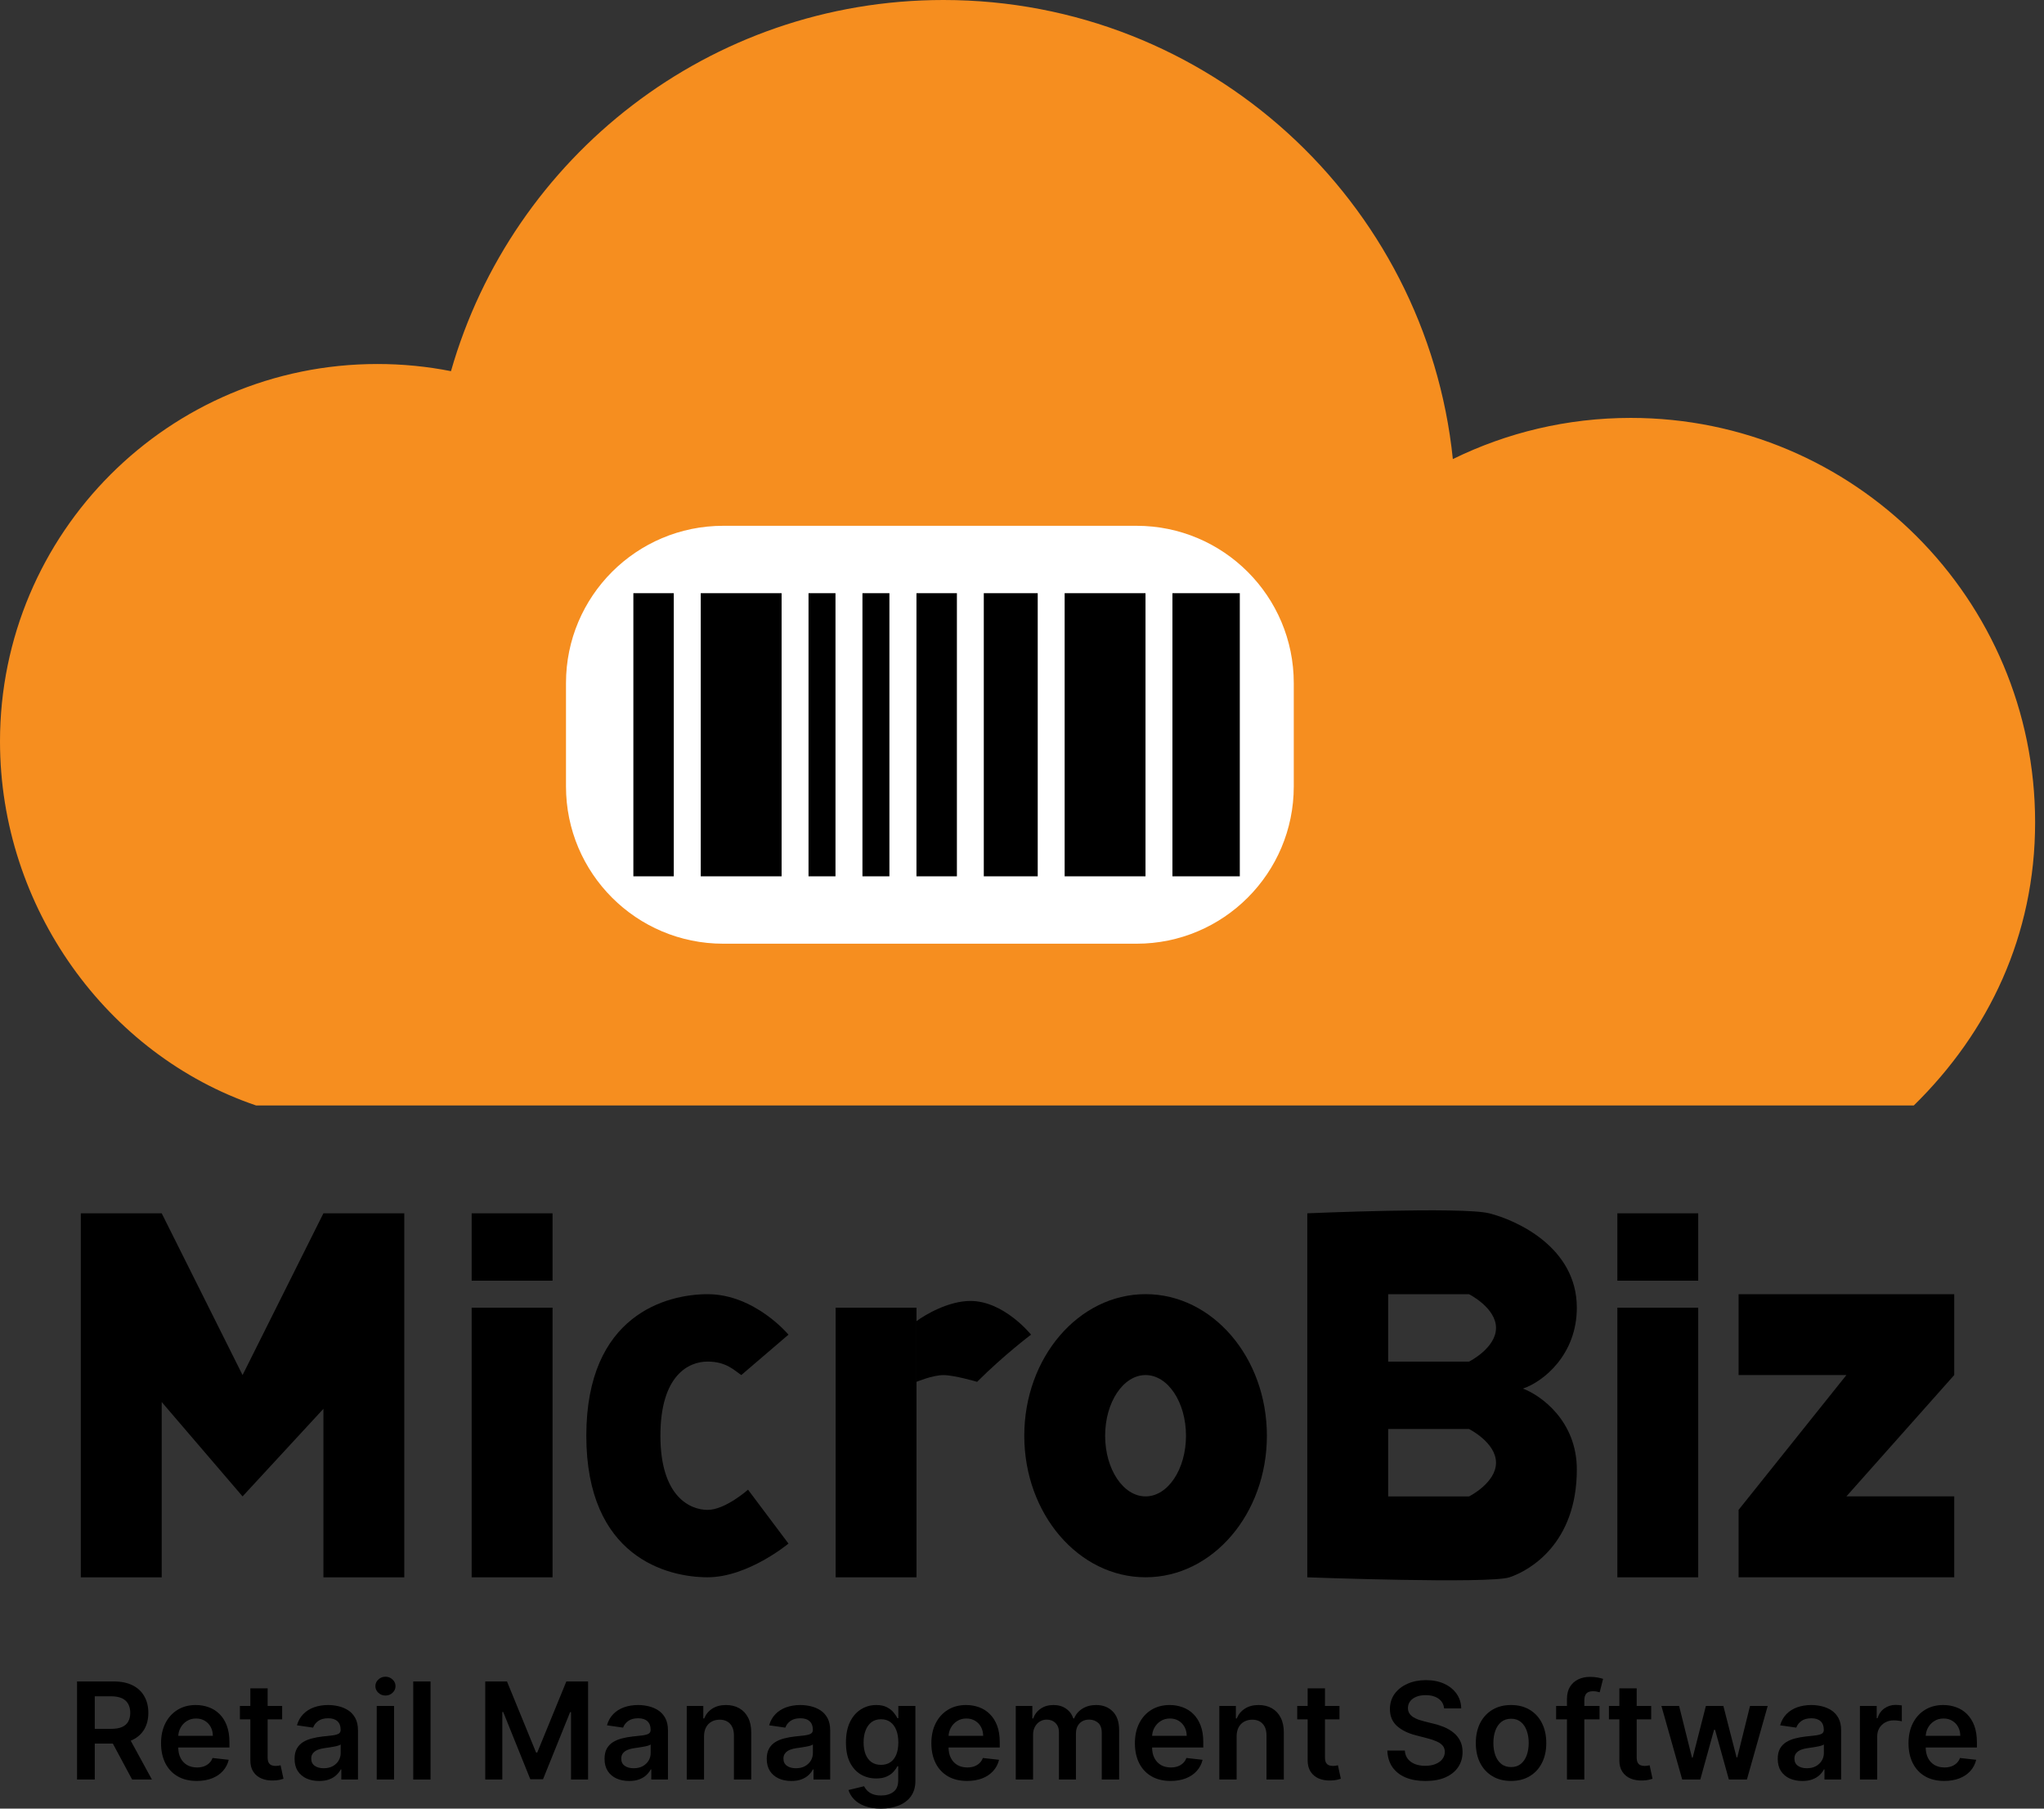 <svg width="52" height="46" viewBox="0 0 52 46" fill="none" xmlns="http://www.w3.org/2000/svg">
<rect x="0" y="0" width="52" height="46" fill="#333333" stroke="none"/>
<path fill-rule="evenodd" clip-rule="evenodd" d="M6.515 28.116H48.688C50.593 26.249 51.774 23.793 51.774 20.915C51.774 15.235 47.169 10.629 41.488 10.629C39.863 10.629 38.327 11.006 36.961 11.676C36.284 5.116 30.74 0 24.001 0C18.05 0 13.031 3.99 11.473 9.44C10.867 9.32 10.241 9.258 9.6 9.258C4.298 9.258 0 13.556 0 18.858C0 23.081 2.726 26.831 6.515 28.116Z" fill="#F68E1F"/>
<path d="M14.399 17.373C14.399 15.164 16.19 13.373 18.399 13.373H28.914C31.123 13.373 32.914 15.164 32.914 17.373V20.002C32.914 22.211 31.123 24.002 28.914 24.002H18.399C16.19 24.002 14.399 22.211 14.399 20.002V17.373Z" fill="white"/>
<path d="M16.113 15.087H17.141V22.288H16.113V15.087Z" fill="black"/>
<path d="M20.569 15.087H21.255V22.288H20.569V15.087Z" fill="black"/>
<path d="M21.941 15.087H22.627V22.288H21.941V15.087Z" fill="black"/>
<path d="M23.315 15.087H24.344V22.288H23.315V15.087Z" fill="black"/>
<path d="M29.827 15.087H31.541V22.288H29.827V15.087Z" fill="black"/>
<path d="M25.028 15.087H26.4V22.288H25.028V15.087Z" fill="black"/>
<path d="M27.085 15.087H29.142V22.288H27.085V15.087Z" fill="black"/>
<path d="M17.827 15.087H19.884V22.288H17.827V15.087Z" fill="black"/>
<path d="M24.687 33.088C24.138 33.088 23.544 33.431 23.316 33.602V35.145C23.316 35.145 23.725 34.974 24.001 34.974C24.277 34.974 24.858 35.145 24.858 35.145C25.544 34.46 26.23 33.945 26.23 33.945C26.23 33.945 25.544 33.088 24.687 33.088Z" fill="black"/>
<path d="M18.859 34.973L20.059 33.945C20.059 33.945 19.201 32.916 18.002 32.916C16.973 32.916 14.916 33.43 14.916 36.516C14.916 39.602 16.973 40.116 18.002 40.116C19.03 40.116 20.059 39.259 20.059 39.259L19.03 37.888C19.03 37.888 18.453 38.402 18.002 38.402C17.55 38.402 16.801 38.059 16.801 36.516C16.801 34.973 17.523 34.63 18.002 34.63C18.48 34.63 18.687 34.859 18.859 34.973Z" fill="black"/>
<path d="M2.056 30.859V40.117H4.114V35.659L6.171 38.059L8.228 35.831V40.117H10.285V30.859H8.228L6.171 34.973L4.114 30.859H2.056Z" fill="black"/>
<path d="M11.999 30.859H14.057V32.573H11.999V30.859Z" fill="black"/>
<path d="M41.146 30.859H43.203V32.573H41.146V30.859Z" fill="black"/>
<path d="M11.999 33.259H14.057V40.117H11.999V33.259Z" fill="black"/>
<path d="M41.146 33.259H43.203V40.117H41.146V33.259Z" fill="black"/>
<path d="M21.259 33.259H23.316V40.117H21.259V33.259Z" fill="black"/>
<path fill-rule="evenodd" clip-rule="evenodd" d="M29.144 40.116C30.848 40.116 32.23 38.504 32.23 36.516C32.23 34.527 30.848 32.915 29.144 32.915C27.44 32.915 26.058 34.527 26.058 36.516C26.058 38.504 27.44 40.116 29.144 40.116ZM29.144 38.059C29.712 38.059 30.172 37.368 30.172 36.516C30.172 35.664 29.712 34.973 29.144 34.973C28.576 34.973 28.115 35.664 28.115 36.516C28.115 37.368 28.576 38.059 29.144 38.059Z" fill="black"/>
<path fill-rule="evenodd" clip-rule="evenodd" d="M33.258 40.117V30.859C33.258 30.859 37.201 30.688 37.886 30.859C38.572 31.031 40.115 31.717 40.115 33.26C40.115 34.46 39.258 35.145 38.743 35.317C39.201 35.488 40.115 36.14 40.115 37.374C40.115 39.26 38.915 39.946 38.401 40.117C37.886 40.288 33.258 40.117 33.258 40.117ZM35.316 32.917H37.373C37.373 32.917 38.059 33.26 38.059 33.774C38.059 34.288 37.373 34.631 37.373 34.631H35.316V32.917ZM37.373 36.345H35.316V38.06H37.373C37.373 38.06 38.059 37.717 38.059 37.202C38.059 36.688 37.373 36.345 37.373 36.345Z" fill="black"/>
<path d="M44.23 34.973V32.916H49.716V34.973L46.973 38.059H49.716V40.116H44.23V38.402L46.973 34.973H44.23Z" fill="black"/>
<path d="M1.96 45.26V42.766H2.895C3.086 42.766 3.247 42.799 3.377 42.866C3.508 42.932 3.606 43.026 3.673 43.146C3.74 43.265 3.774 43.404 3.774 43.563C3.774 43.723 3.74 43.862 3.672 43.98C3.604 44.097 3.505 44.187 3.373 44.251C3.242 44.315 3.08 44.346 2.889 44.346H2.223V43.971H2.828C2.94 43.971 3.031 43.956 3.103 43.925C3.174 43.893 3.227 43.848 3.261 43.788C3.296 43.727 3.314 43.652 3.314 43.563C3.314 43.475 3.296 43.4 3.261 43.337C3.226 43.274 3.173 43.226 3.102 43.193C3.03 43.16 2.938 43.143 2.825 43.143H2.411V45.26H1.96ZM3.248 44.13L3.865 45.26H3.361L2.755 44.13H3.248Z" fill="black"/>
<path d="M5.006 45.296C4.818 45.296 4.656 45.257 4.52 45.179C4.384 45.1 4.28 44.989 4.207 44.846C4.134 44.701 4.097 44.531 4.097 44.335C4.097 44.143 4.134 43.974 4.207 43.829C4.281 43.683 4.384 43.569 4.516 43.488C4.648 43.406 4.804 43.365 4.982 43.365C5.098 43.365 5.207 43.384 5.309 43.421C5.412 43.458 5.503 43.514 5.582 43.592C5.661 43.669 5.724 43.767 5.769 43.886C5.814 44.005 5.837 44.146 5.837 44.31V44.445H4.304V44.148H5.415C5.414 44.063 5.396 43.988 5.36 43.923C5.324 43.856 5.274 43.804 5.21 43.766C5.147 43.727 5.073 43.708 4.989 43.708C4.898 43.708 4.819 43.73 4.751 43.774C4.683 43.817 4.63 43.874 4.592 43.945C4.554 44.014 4.535 44.091 4.534 44.175V44.434C4.534 44.543 4.554 44.636 4.594 44.714C4.634 44.791 4.689 44.85 4.761 44.892C4.832 44.932 4.916 44.953 5.012 44.953C5.076 44.953 5.134 44.944 5.186 44.926C5.238 44.907 5.283 44.88 5.321 44.844C5.359 44.809 5.388 44.764 5.407 44.712L5.819 44.758C5.793 44.867 5.743 44.962 5.67 45.043C5.598 45.123 5.506 45.186 5.393 45.23C5.28 45.274 5.151 45.296 5.006 45.296Z" fill="black"/>
<path d="M7.178 43.389V43.73H6.103V43.389H7.178ZM6.369 42.941H6.809V44.697C6.809 44.756 6.818 44.802 6.836 44.833C6.855 44.864 6.879 44.885 6.909 44.897C6.939 44.908 6.973 44.914 7.009 44.914C7.037 44.914 7.062 44.912 7.085 44.908C7.108 44.904 7.126 44.9 7.138 44.897L7.212 45.241C7.189 45.249 7.155 45.258 7.111 45.268C7.068 45.278 7.016 45.283 6.953 45.285C6.843 45.288 6.743 45.272 6.655 45.235C6.566 45.198 6.496 45.14 6.444 45.062C6.393 44.984 6.368 44.887 6.369 44.77V42.941Z" fill="black"/>
<path d="M8.119 45.297C8.001 45.297 7.894 45.276 7.799 45.234C7.705 45.191 7.63 45.128 7.575 45.044C7.521 44.96 7.494 44.857 7.494 44.735C7.494 44.629 7.513 44.542 7.552 44.473C7.591 44.404 7.644 44.349 7.711 44.307C7.779 44.266 7.855 44.235 7.939 44.214C8.024 44.192 8.112 44.176 8.203 44.166C8.313 44.155 8.402 44.145 8.47 44.136C8.538 44.126 8.588 44.111 8.619 44.092C8.65 44.072 8.666 44.04 8.666 43.998V43.991C8.666 43.899 8.639 43.828 8.585 43.778C8.53 43.727 8.452 43.702 8.35 43.702C8.242 43.702 8.156 43.726 8.093 43.773C8.03 43.82 7.988 43.876 7.966 43.94L7.554 43.881C7.587 43.768 7.64 43.673 7.715 43.596C7.79 43.519 7.881 43.462 7.989 43.423C8.097 43.385 8.216 43.365 8.347 43.365C8.437 43.365 8.527 43.376 8.616 43.397C8.705 43.418 8.787 43.453 8.861 43.501C8.935 43.549 8.994 43.615 9.039 43.697C9.084 43.78 9.107 43.884 9.107 44.008V45.26H8.683V45.003H8.669C8.642 45.055 8.604 45.103 8.555 45.149C8.507 45.193 8.447 45.23 8.374 45.257C8.302 45.284 8.217 45.297 8.119 45.297ZM8.234 44.973C8.322 44.973 8.399 44.956 8.464 44.921C8.529 44.885 8.579 44.838 8.614 44.78C8.649 44.721 8.667 44.658 8.667 44.589V44.368C8.653 44.38 8.63 44.39 8.597 44.4C8.564 44.41 8.528 44.418 8.487 44.425C8.447 44.433 8.406 44.439 8.367 44.445C8.327 44.451 8.292 44.456 8.263 44.46C8.197 44.468 8.138 44.483 8.086 44.503C8.035 44.524 7.994 44.552 7.964 44.589C7.933 44.624 7.918 44.671 7.918 44.727C7.918 44.809 7.948 44.87 8.007 44.911C8.067 44.953 8.142 44.973 8.234 44.973Z" fill="black"/>
<path d="M9.584 45.26V43.389H10.025V45.26H9.584ZM9.806 43.124C9.736 43.124 9.676 43.101 9.626 43.054C9.575 43.007 9.55 42.951 9.55 42.885C9.55 42.819 9.575 42.762 9.626 42.716C9.676 42.669 9.736 42.645 9.806 42.645C9.877 42.645 9.937 42.669 9.986 42.716C10.037 42.762 10.062 42.819 10.062 42.885C10.062 42.951 10.037 43.007 9.986 43.054C9.937 43.101 9.877 43.124 9.806 43.124Z" fill="black"/>
<path d="M10.953 42.766V45.26H10.513V42.766H10.953Z" fill="black"/>
<path d="M12.345 42.766H12.898L13.638 44.573H13.668L14.408 42.766H14.961V45.26H14.527V43.546H14.504L13.815 45.252H13.491L12.802 43.543H12.779V45.26H12.345V42.766Z" fill="black"/>
<path d="M16.006 45.297C15.887 45.297 15.78 45.276 15.685 45.234C15.591 45.191 15.516 45.128 15.461 45.044C15.407 44.96 15.38 44.857 15.38 44.735C15.38 44.629 15.399 44.542 15.438 44.473C15.477 44.404 15.53 44.349 15.598 44.307C15.665 44.266 15.741 44.235 15.825 44.214C15.911 44.192 15.999 44.176 16.09 44.166C16.199 44.155 16.288 44.145 16.356 44.136C16.424 44.126 16.474 44.111 16.505 44.092C16.536 44.072 16.552 44.04 16.552 43.998V43.991C16.552 43.899 16.525 43.828 16.471 43.778C16.416 43.727 16.338 43.702 16.236 43.702C16.128 43.702 16.042 43.726 15.979 43.773C15.916 43.82 15.874 43.876 15.852 43.94L15.441 43.881C15.473 43.768 15.527 43.673 15.601 43.596C15.676 43.519 15.767 43.462 15.875 43.423C15.983 43.385 16.102 43.365 16.233 43.365C16.323 43.365 16.413 43.376 16.502 43.397C16.592 43.418 16.673 43.453 16.747 43.501C16.821 43.549 16.88 43.615 16.925 43.697C16.97 43.78 16.993 43.884 16.993 44.008V45.26H16.569V45.003H16.555C16.528 45.055 16.49 45.103 16.441 45.149C16.393 45.193 16.333 45.23 16.26 45.257C16.188 45.284 16.103 45.297 16.006 45.297ZM16.12 44.973C16.208 44.973 16.285 44.956 16.35 44.921C16.415 44.885 16.465 44.838 16.5 44.78C16.536 44.721 16.553 44.658 16.553 44.589V44.368C16.54 44.38 16.516 44.39 16.483 44.4C16.45 44.41 16.414 44.418 16.373 44.425C16.333 44.433 16.292 44.439 16.253 44.445C16.213 44.451 16.178 44.456 16.149 44.46C16.083 44.468 16.025 44.483 15.973 44.503C15.921 44.524 15.88 44.552 15.85 44.589C15.82 44.624 15.805 44.671 15.805 44.727C15.805 44.809 15.834 44.87 15.893 44.911C15.953 44.953 16.028 44.973 16.12 44.973Z" fill="black"/>
<path d="M17.911 44.164V45.26H17.471V43.389H17.892V43.707H17.914C17.957 43.602 18.025 43.519 18.119 43.458C18.214 43.396 18.332 43.365 18.471 43.365C18.6 43.365 18.713 43.393 18.809 43.448C18.905 43.503 18.98 43.583 19.033 43.688C19.086 43.792 19.113 43.919 19.112 44.069V45.26H18.671V44.137C18.671 44.012 18.639 43.914 18.574 43.843C18.509 43.773 18.421 43.738 18.307 43.738C18.23 43.738 18.161 43.755 18.101 43.789C18.042 43.822 17.995 43.87 17.961 43.934C17.928 43.997 17.911 44.074 17.911 44.164Z" fill="black"/>
<path d="M20.132 45.297C20.014 45.297 19.907 45.276 19.812 45.234C19.718 45.191 19.643 45.128 19.588 45.044C19.534 44.96 19.506 44.857 19.506 44.735C19.506 44.629 19.526 44.542 19.565 44.473C19.604 44.404 19.657 44.349 19.724 44.307C19.792 44.266 19.868 44.235 19.952 44.214C20.037 44.192 20.125 44.176 20.216 44.166C20.326 44.155 20.415 44.145 20.483 44.136C20.551 44.126 20.601 44.111 20.631 44.092C20.663 44.072 20.679 44.04 20.679 43.998V43.991C20.679 43.899 20.652 43.828 20.597 43.778C20.543 43.727 20.465 43.702 20.362 43.702C20.255 43.702 20.169 43.726 20.105 43.773C20.043 43.82 20.001 43.876 19.979 43.94L19.567 43.881C19.6 43.768 19.653 43.673 19.728 43.596C19.803 43.519 19.894 43.462 20.002 43.423C20.11 43.385 20.229 43.365 20.36 43.365C20.45 43.365 20.54 43.376 20.629 43.397C20.718 43.418 20.8 43.453 20.874 43.501C20.948 43.549 21.007 43.615 21.052 43.697C21.097 43.78 21.12 43.884 21.12 44.008V45.26H20.696V45.003H20.681C20.655 45.055 20.617 45.103 20.568 45.149C20.52 45.193 20.46 45.23 20.387 45.257C20.314 45.284 20.23 45.297 20.132 45.297ZM20.247 44.973C20.335 44.973 20.412 44.956 20.477 44.921C20.542 44.885 20.592 44.838 20.627 44.78C20.662 44.721 20.68 44.658 20.68 44.589V44.368C20.666 44.38 20.643 44.39 20.61 44.4C20.577 44.41 20.541 44.418 20.5 44.425C20.459 44.433 20.419 44.439 20.38 44.445C20.34 44.451 20.305 44.456 20.276 44.46C20.21 44.468 20.151 44.483 20.099 44.503C20.047 44.524 20.006 44.552 19.977 44.589C19.946 44.624 19.931 44.671 19.931 44.727C19.931 44.809 19.961 44.87 20.02 44.911C20.079 44.953 20.155 44.973 20.247 44.973Z" fill="black"/>
<path d="M22.411 46C22.252 46 22.116 45.978 22.003 45.935C21.889 45.893 21.798 45.836 21.729 45.765C21.66 45.693 21.612 45.614 21.585 45.527L21.982 45.431C22 45.468 22.026 45.504 22.06 45.54C22.094 45.576 22.14 45.606 22.198 45.63C22.256 45.654 22.329 45.666 22.418 45.666C22.543 45.666 22.646 45.636 22.728 45.575C22.81 45.515 22.851 45.416 22.851 45.278V44.923H22.829C22.807 44.969 22.773 45.016 22.73 45.063C22.687 45.111 22.629 45.152 22.558 45.184C22.487 45.217 22.398 45.233 22.291 45.233C22.148 45.233 22.017 45.199 21.901 45.132C21.784 45.063 21.692 44.962 21.623 44.827C21.555 44.692 21.521 44.522 21.521 44.318C21.521 44.113 21.555 43.94 21.623 43.798C21.692 43.656 21.785 43.549 21.902 43.476C22.019 43.402 22.149 43.365 22.293 43.365C22.402 43.365 22.492 43.384 22.563 43.421C22.634 43.458 22.691 43.502 22.733 43.554C22.776 43.605 22.808 43.653 22.829 43.699H22.854V43.389H23.288V45.29C23.288 45.45 23.25 45.582 23.174 45.687C23.098 45.792 22.993 45.87 22.861 45.922C22.729 45.974 22.579 46 22.411 46ZM22.414 44.887C22.508 44.887 22.587 44.864 22.653 44.819C22.719 44.773 22.769 44.708 22.803 44.623C22.837 44.538 22.854 44.435 22.854 44.316C22.854 44.198 22.837 44.095 22.803 44.007C22.769 43.918 22.72 43.85 22.654 43.801C22.589 43.751 22.509 43.727 22.414 43.727C22.316 43.727 22.234 43.752 22.168 43.803C22.103 43.855 22.053 43.925 22.02 44.014C21.986 44.102 21.97 44.203 21.97 44.316C21.97 44.43 21.986 44.531 22.02 44.617C22.054 44.702 22.104 44.769 22.169 44.816C22.236 44.863 22.318 44.887 22.414 44.887Z" fill="black"/>
<path d="M24.602 45.296C24.415 45.296 24.253 45.257 24.117 45.179C23.981 45.1 23.877 44.989 23.804 44.846C23.731 44.701 23.694 44.531 23.694 44.335C23.694 44.143 23.731 43.974 23.804 43.829C23.878 43.683 23.981 43.569 24.113 43.488C24.245 43.406 24.401 43.365 24.579 43.365C24.695 43.365 24.803 43.384 24.906 43.421C25.009 43.458 25.1 43.514 25.178 43.592C25.258 43.669 25.32 43.767 25.366 43.886C25.411 44.005 25.434 44.146 25.434 44.31V44.445H23.901V44.148H25.012C25.011 44.063 24.992 43.988 24.957 43.923C24.921 43.856 24.871 43.804 24.807 43.766C24.744 43.727 24.67 43.708 24.585 43.708C24.495 43.708 24.416 43.73 24.348 43.774C24.28 43.817 24.227 43.874 24.189 43.945C24.151 44.014 24.132 44.091 24.131 44.175V44.434C24.131 44.543 24.151 44.636 24.191 44.714C24.231 44.791 24.286 44.85 24.358 44.892C24.429 44.932 24.513 44.953 24.609 44.953C24.673 44.953 24.731 44.944 24.783 44.926C24.835 44.907 24.88 44.88 24.918 44.844C24.956 44.809 24.985 44.764 25.004 44.712L25.416 44.758C25.39 44.867 25.34 44.962 25.267 45.043C25.195 45.123 25.102 45.186 24.99 45.23C24.877 45.274 24.748 45.296 24.602 45.296Z" fill="black"/>
<path d="M25.841 45.26V43.389H26.263V43.707H26.285C26.323 43.6 26.388 43.516 26.478 43.456C26.568 43.395 26.676 43.365 26.801 43.365C26.927 43.365 27.034 43.396 27.121 43.458C27.209 43.518 27.27 43.602 27.306 43.707H27.326C27.367 43.603 27.437 43.52 27.535 43.459C27.634 43.396 27.751 43.365 27.887 43.365C28.059 43.365 28.199 43.419 28.308 43.528C28.417 43.637 28.471 43.796 28.471 44.004V45.26H28.029V44.072C28.029 43.956 27.998 43.871 27.937 43.818C27.875 43.764 27.8 43.736 27.71 43.736C27.604 43.736 27.521 43.77 27.461 43.836C27.401 43.902 27.372 43.988 27.372 44.093V45.26H26.94V44.054C26.94 43.958 26.91 43.88 26.852 43.823C26.794 43.765 26.719 43.736 26.625 43.736C26.562 43.736 26.505 43.753 26.453 43.785C26.401 43.817 26.359 43.862 26.328 43.92C26.297 43.978 26.282 44.045 26.282 44.122V45.26H25.841Z" fill="black"/>
<path d="M29.781 45.296C29.593 45.296 29.431 45.257 29.295 45.179C29.159 45.1 29.055 44.989 28.982 44.846C28.909 44.701 28.872 44.531 28.872 44.335C28.872 44.143 28.909 43.974 28.982 43.829C29.056 43.683 29.159 43.569 29.291 43.488C29.424 43.406 29.579 43.365 29.758 43.365C29.873 43.365 29.982 43.384 30.084 43.421C30.187 43.458 30.278 43.514 30.357 43.592C30.436 43.669 30.499 43.767 30.544 43.886C30.59 44.005 30.612 44.146 30.612 44.31V44.445H29.079V44.148H30.19C30.189 44.063 30.171 43.988 30.135 43.923C30.099 43.856 30.049 43.804 29.985 43.766C29.922 43.727 29.848 43.708 29.764 43.708C29.674 43.708 29.594 43.73 29.526 43.774C29.458 43.817 29.405 43.874 29.367 43.945C29.329 44.014 29.31 44.091 29.309 44.175V44.434C29.309 44.543 29.329 44.636 29.369 44.714C29.409 44.791 29.465 44.85 29.536 44.892C29.607 44.932 29.691 44.953 29.787 44.953C29.851 44.953 29.909 44.944 29.961 44.926C30.013 44.907 30.058 44.88 30.096 44.844C30.134 44.809 30.163 44.764 30.183 44.712L30.594 44.758C30.568 44.867 30.519 44.962 30.445 45.043C30.373 45.123 30.281 45.186 30.168 45.23C30.055 45.274 29.926 45.296 29.781 45.296Z" fill="black"/>
<path d="M31.46 44.164V45.26H31.02V43.389H31.441V43.707H31.463C31.506 43.602 31.574 43.519 31.669 43.458C31.763 43.396 31.881 43.365 32.02 43.365C32.149 43.365 32.262 43.393 32.358 43.448C32.454 43.503 32.529 43.583 32.582 43.688C32.635 43.792 32.662 43.919 32.661 44.069V45.26H32.22V44.137C32.22 44.012 32.188 43.914 32.123 43.843C32.059 43.773 31.97 43.738 31.856 43.738C31.779 43.738 31.71 43.755 31.65 43.789C31.591 43.822 31.544 43.87 31.51 43.934C31.477 43.997 31.46 44.074 31.46 44.164Z" fill="black"/>
<path d="M34.077 43.389V43.73H33.002V43.389H34.077ZM33.267 42.941H33.708V44.697C33.708 44.756 33.717 44.802 33.735 44.833C33.754 44.864 33.778 44.885 33.808 44.897C33.838 44.908 33.871 44.914 33.908 44.914C33.935 44.914 33.961 44.912 33.983 44.908C34.007 44.904 34.025 44.9 34.037 44.897L34.111 45.241C34.088 45.249 34.054 45.258 34.01 45.268C33.967 45.278 33.914 45.283 33.852 45.285C33.741 45.288 33.642 45.272 33.553 45.235C33.465 45.198 33.395 45.14 33.343 45.062C33.292 44.984 33.267 44.887 33.267 44.77V42.941Z" fill="black"/>
<path d="M36.739 43.451C36.728 43.345 36.68 43.262 36.596 43.203C36.512 43.144 36.403 43.114 36.269 43.114C36.175 43.114 36.094 43.128 36.027 43.157C35.96 43.185 35.908 43.224 35.873 43.272C35.837 43.321 35.819 43.377 35.818 43.439C35.818 43.491 35.83 43.536 35.853 43.574C35.877 43.613 35.91 43.645 35.952 43.672C35.993 43.698 36.039 43.72 36.089 43.738C36.14 43.755 36.19 43.77 36.241 43.783L36.475 43.841C36.569 43.863 36.66 43.893 36.747 43.93C36.834 43.967 36.913 44.014 36.982 44.071C37.051 44.128 37.107 44.197 37.147 44.277C37.188 44.357 37.208 44.452 37.208 44.559C37.208 44.706 37.171 44.834 37.096 44.945C37.022 45.056 36.913 45.142 36.772 45.205C36.632 45.267 36.462 45.297 36.262 45.297C36.068 45.297 35.9 45.267 35.757 45.207C35.615 45.147 35.504 45.059 35.423 44.944C35.344 44.829 35.301 44.688 35.294 44.523H35.739C35.745 44.61 35.772 44.682 35.819 44.74C35.866 44.797 35.927 44.84 36.003 44.869C36.079 44.897 36.164 44.911 36.258 44.911C36.357 44.911 36.443 44.897 36.517 44.867C36.591 44.837 36.65 44.796 36.692 44.743C36.734 44.69 36.756 44.627 36.757 44.556C36.756 44.491 36.737 44.437 36.699 44.395C36.662 44.352 36.609 44.316 36.542 44.288C36.476 44.259 36.398 44.233 36.308 44.21L36.025 44.137C35.819 44.084 35.657 44.004 35.538 43.897C35.419 43.789 35.36 43.646 35.36 43.467C35.36 43.32 35.4 43.192 35.479 43.081C35.56 42.971 35.669 42.885 35.807 42.824C35.945 42.763 36.101 42.732 36.276 42.732C36.453 42.732 36.608 42.763 36.741 42.824C36.875 42.885 36.98 42.97 37.056 43.079C37.132 43.187 37.172 43.311 37.174 43.451H36.739Z" fill="black"/>
<path d="M38.441 45.296C38.259 45.296 38.101 45.256 37.967 45.175C37.833 45.095 37.729 44.983 37.655 44.838C37.582 44.694 37.545 44.525 37.545 44.332C37.545 44.139 37.582 43.969 37.655 43.824C37.729 43.679 37.833 43.566 37.967 43.486C38.101 43.405 38.259 43.365 38.441 43.365C38.624 43.365 38.782 43.405 38.916 43.486C39.05 43.566 39.154 43.679 39.227 43.824C39.301 43.969 39.338 44.139 39.338 44.332C39.338 44.525 39.301 44.694 39.227 44.838C39.154 44.983 39.05 45.095 38.916 45.175C38.782 45.256 38.624 45.296 38.441 45.296ZM38.444 44.943C38.543 44.943 38.626 44.916 38.692 44.861C38.759 44.806 38.808 44.732 38.841 44.64C38.874 44.547 38.891 44.444 38.891 44.331C38.891 44.216 38.874 44.113 38.841 44.02C38.808 43.927 38.759 43.852 38.692 43.797C38.626 43.742 38.543 43.714 38.444 43.714C38.343 43.714 38.258 43.742 38.191 43.797C38.124 43.852 38.074 43.927 38.041 44.02C38.008 44.113 37.992 44.216 37.992 44.331C37.992 44.444 38.008 44.547 38.041 44.64C38.074 44.732 38.124 44.806 38.191 44.861C38.258 44.916 38.343 44.943 38.444 44.943Z" fill="black"/>
<path d="M40.693 43.389V43.73H39.588V43.389H40.693ZM39.864 45.26V43.213C39.864 43.087 39.89 42.982 39.942 42.899C39.995 42.815 40.066 42.752 40.154 42.711C40.242 42.67 40.341 42.649 40.449 42.649C40.525 42.649 40.593 42.655 40.652 42.667C40.711 42.679 40.755 42.69 40.783 42.7L40.696 43.041C40.677 43.035 40.654 43.03 40.625 43.024C40.597 43.018 40.565 43.014 40.53 43.014C40.448 43.014 40.39 43.034 40.356 43.074C40.323 43.113 40.306 43.169 40.306 43.242V45.26H39.864Z" fill="black"/>
<path d="M42.007 43.389V43.73H40.932V43.389H42.007ZM41.197 42.941H41.638V44.697C41.638 44.756 41.647 44.802 41.665 44.833C41.683 44.864 41.708 44.885 41.738 44.897C41.768 44.908 41.801 44.914 41.837 44.914C41.865 44.914 41.89 44.912 41.913 44.908C41.937 44.904 41.954 44.9 41.967 44.897L42.041 45.241C42.017 45.249 41.984 45.258 41.94 45.268C41.897 45.278 41.844 45.283 41.782 45.285C41.671 45.288 41.572 45.272 41.483 45.235C41.395 45.198 41.325 45.14 41.273 45.062C41.221 44.984 41.196 44.887 41.197 44.77V42.941Z" fill="black"/>
<path d="M42.796 45.26L42.267 43.389H42.717L43.045 44.704H43.062L43.398 43.389H43.843L44.179 44.697H44.197L44.521 43.389H44.971L44.442 45.26H43.983L43.632 43.996H43.606L43.256 45.26H42.796Z" fill="black"/>
<path d="M45.852 45.297C45.733 45.297 45.626 45.276 45.531 45.234C45.437 45.191 45.363 45.128 45.307 45.044C45.253 44.96 45.226 44.857 45.226 44.735C45.226 44.629 45.245 44.542 45.284 44.473C45.323 44.404 45.376 44.349 45.444 44.307C45.511 44.266 45.587 44.235 45.671 44.214C45.757 44.192 45.845 44.176 45.936 44.166C46.045 44.155 46.134 44.145 46.202 44.136C46.27 44.126 46.32 44.111 46.351 44.092C46.383 44.072 46.398 44.04 46.398 43.998V43.991C46.398 43.899 46.371 43.828 46.317 43.778C46.262 43.727 46.184 43.702 46.082 43.702C45.974 43.702 45.888 43.726 45.825 43.773C45.762 43.82 45.72 43.876 45.698 43.94L45.287 43.881C45.319 43.768 45.373 43.673 45.447 43.596C45.522 43.519 45.613 43.462 45.721 43.423C45.829 43.385 45.949 43.365 46.079 43.365C46.169 43.365 46.259 43.376 46.348 43.397C46.438 43.418 46.519 43.453 46.593 43.501C46.667 43.549 46.726 43.615 46.771 43.697C46.816 43.78 46.839 43.884 46.839 44.008V45.26H46.415V45.003H46.401C46.374 45.055 46.336 45.103 46.288 45.149C46.24 45.193 46.179 45.23 46.106 45.257C46.034 45.284 45.949 45.297 45.852 45.297ZM45.966 44.973C46.055 44.973 46.131 44.956 46.196 44.921C46.261 44.885 46.311 44.838 46.346 44.78C46.382 44.721 46.4 44.658 46.4 44.589V44.368C46.386 44.38 46.362 44.39 46.329 44.4C46.297 44.41 46.26 44.418 46.219 44.425C46.179 44.433 46.139 44.439 46.099 44.445C46.059 44.451 46.025 44.456 45.995 44.46C45.93 44.468 45.871 44.483 45.819 44.503C45.767 44.524 45.726 44.552 45.696 44.589C45.666 44.624 45.651 44.671 45.651 44.727C45.651 44.809 45.68 44.87 45.74 44.911C45.799 44.953 45.874 44.973 45.966 44.973Z" fill="black"/>
<path d="M47.317 45.26V43.389H47.744V43.701H47.764C47.798 43.593 47.856 43.51 47.939 43.451C48.022 43.392 48.118 43.362 48.225 43.362C48.249 43.362 48.276 43.364 48.306 43.366C48.337 43.368 48.363 43.371 48.383 43.375V43.78C48.365 43.774 48.335 43.768 48.294 43.763C48.255 43.758 48.216 43.755 48.179 43.755C48.098 43.755 48.026 43.772 47.962 43.807C47.899 43.841 47.849 43.889 47.812 43.949C47.776 44.01 47.757 44.081 47.757 44.16V45.26H47.317Z" fill="black"/>
<path d="M49.461 45.296C49.274 45.296 49.112 45.257 48.975 45.179C48.84 45.1 48.736 44.989 48.663 44.846C48.59 44.701 48.553 44.531 48.553 44.335C48.553 44.143 48.59 43.974 48.663 43.829C48.736 43.683 48.84 43.569 48.972 43.488C49.104 43.406 49.26 43.365 49.438 43.365C49.553 43.365 49.662 43.384 49.764 43.421C49.868 43.458 49.959 43.514 50.037 43.592C50.117 43.669 50.179 43.767 50.225 43.886C50.27 44.005 50.293 44.146 50.293 44.31V44.445H48.76V44.148H49.87C49.87 44.063 49.851 43.988 49.816 43.923C49.78 43.856 49.73 43.804 49.666 43.766C49.602 43.727 49.529 43.708 49.444 43.708C49.354 43.708 49.275 43.73 49.207 43.774C49.139 43.817 49.086 43.874 49.047 43.945C49.01 44.014 48.991 44.091 48.99 44.175V44.434C48.99 44.543 49.01 44.636 49.05 44.714C49.09 44.791 49.145 44.85 49.217 44.892C49.288 44.932 49.372 44.953 49.467 44.953C49.532 44.953 49.59 44.944 49.642 44.926C49.694 44.907 49.739 44.88 49.777 44.844C49.815 44.809 49.844 44.764 49.863 44.712L50.275 44.758C50.249 44.867 50.199 44.962 50.126 45.043C50.054 45.123 49.961 45.186 49.849 45.23C49.736 45.274 49.607 45.296 49.461 45.296Z" fill="black"/>
</svg>
